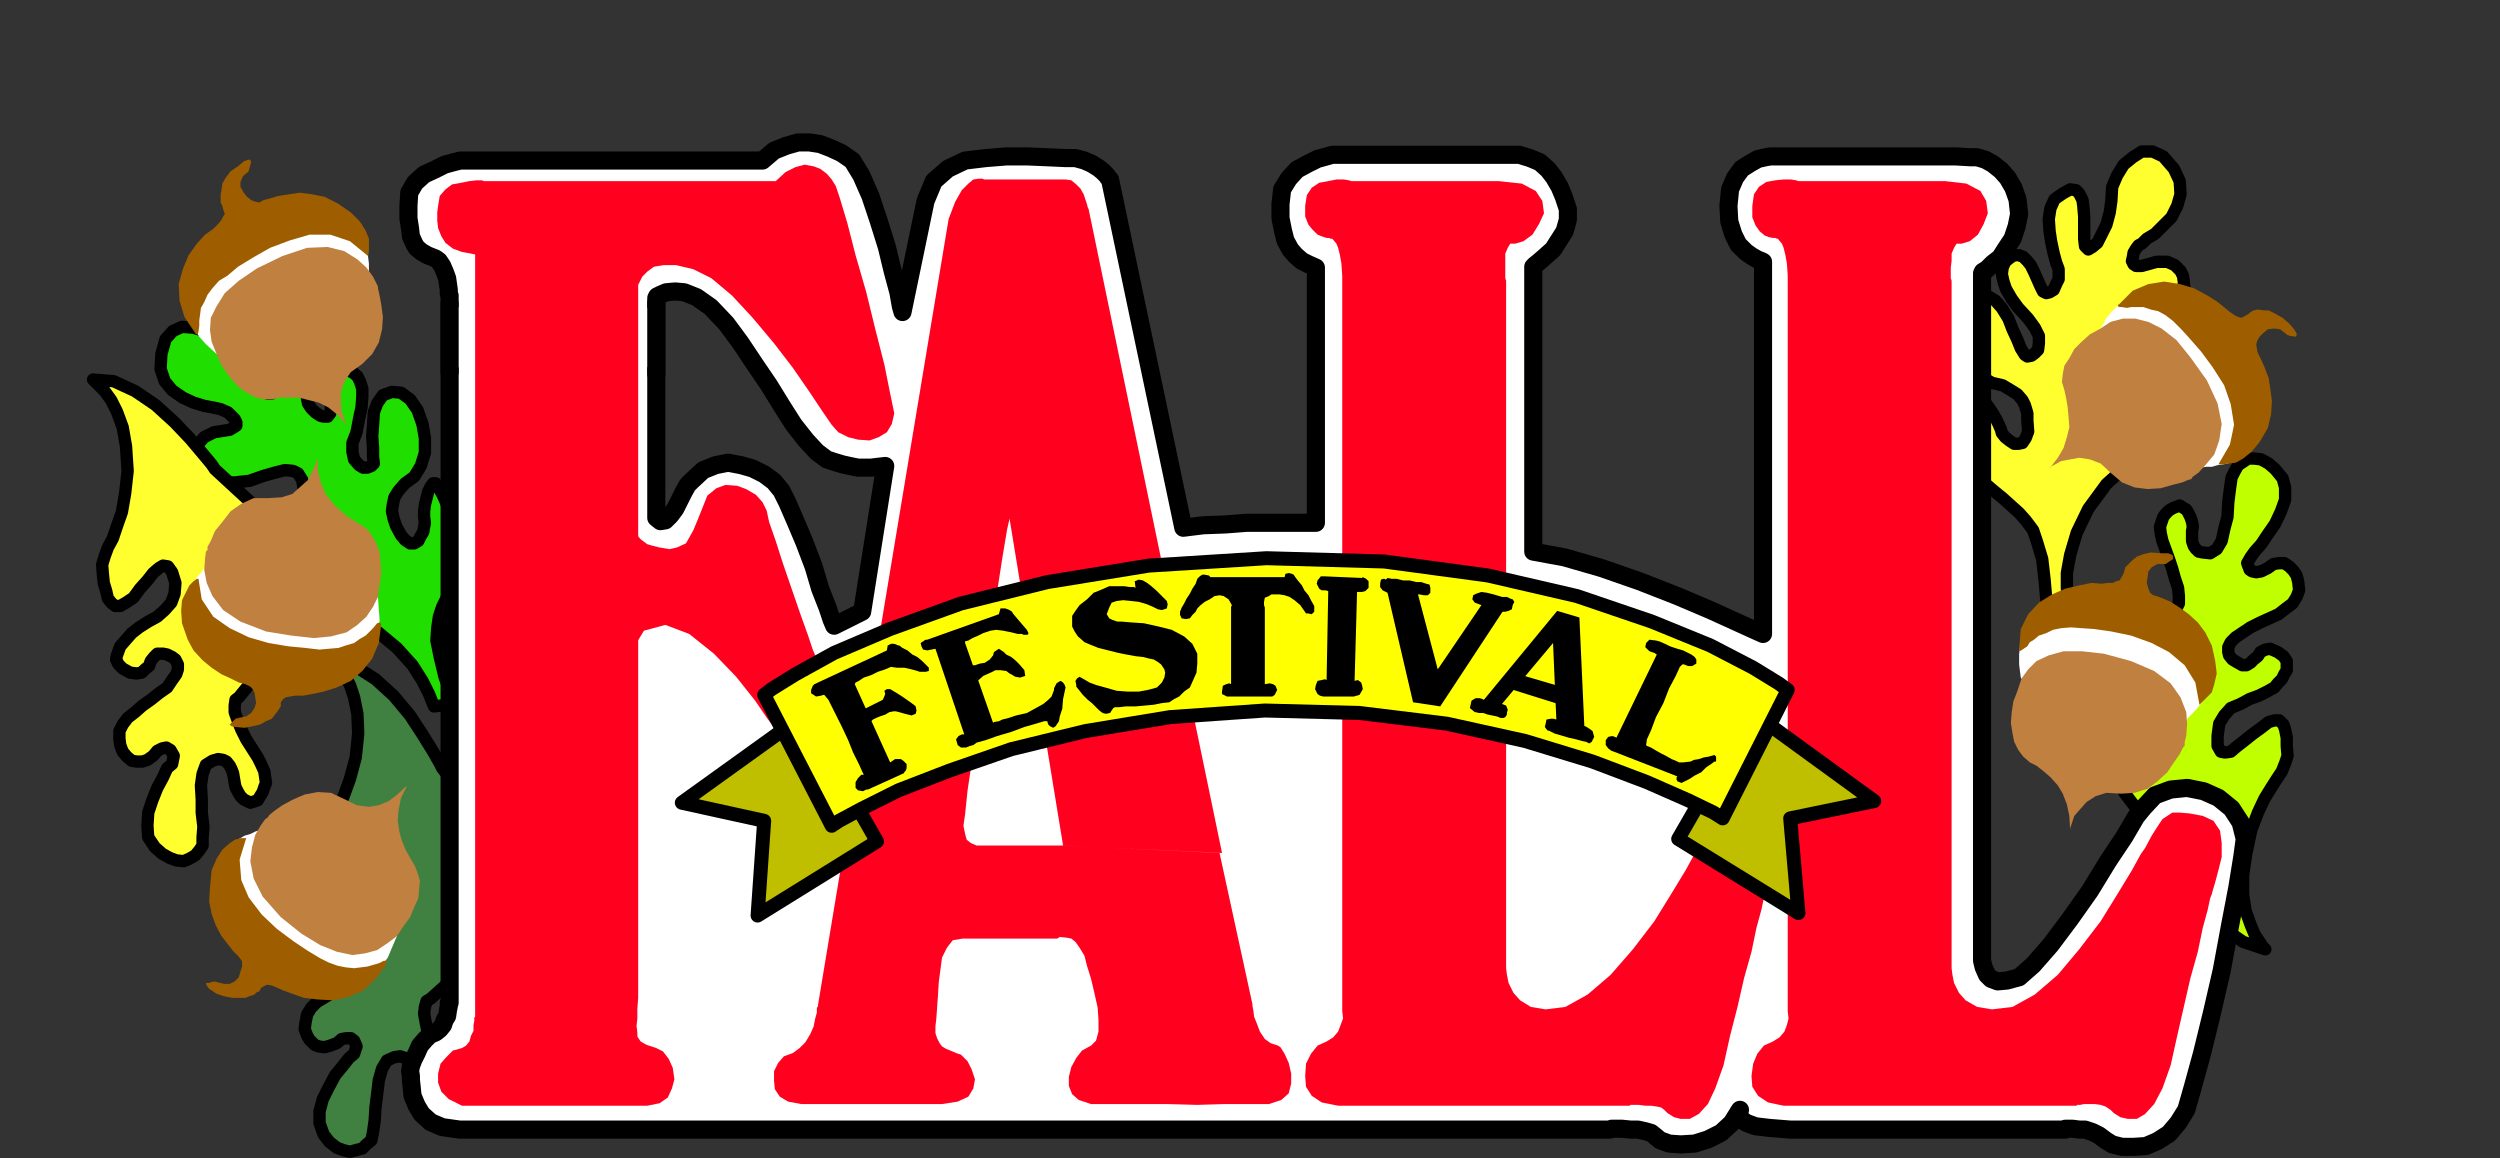 <?xml version="1.0" encoding="UTF-8" standalone="no"?>
<svg
   xmlns:dc="http://purl.org/dc/elements/1.1/"
   xmlns:cc="http://creativecommons.org/ns#"
   xmlns:rdf="http://www.w3.org/1999/02/22-rdf-syntax-ns#"
   xmlns:svg="http://www.w3.org/2000/svg"
   xmlns="http://www.w3.org/2000/svg"
   xmlns:sodipodi="http://sodipodi.sourceforge.net/DTD/sodipodi-0.dtd"
   xmlns:inkscape="http://www.inkscape.org/namespaces/inkscape"
   version="1.0"
   width="129.808mm"
   height="60.147mm"
   id="svg91"
   sodipodi:docname="PA000333.WMF">
  <rect width="100%" height="100%" fill="#333333" stroke="none"/>
  <sodipodi:namedview
     pagecolor="#ffffff"
     bordercolor="#666666"
     borderopacity="1"
     objecttolerance="10"
     gridtolerance="10"
     guidetolerance="10"
     inkscape:pageopacity="0"
     inkscape:pageshadow="2"
     inkscape:window-width="640"
     inkscape:window-height="480"
     id="namedview93" />
  <defs
     id="defs3">
    <pattern
       id="WMFhbasepattern"
       patternUnits="userSpaceOnUse"
       width="6"
       height="6"
       x="0"
       y="0" />
  </defs>
  <path
     style="fill:#ffff30;fill-rule:evenodd;fill-opacity:1;stroke:#000000;stroke-width:2.424px;stroke-linecap:round;stroke-linejoin:round;stroke-miterlimit:4;stroke-dasharray:none;stroke-opacity:1;"
     d="  M 405.939,118.108   L 405.777,117.3   L 405.616,115.361   L 405.616,112.453   L 406.262,108.899   L 407.555,104.536   L 409.817,99.851   L 413.372,95.004   L 418.544,90.318   L 428.724,56.55   L 428.563,56.065   L 428.563,55.257   L 428.401,54.126   L 427.916,53.157   L 426.785,52.026   L 425.331,51.379   L 423.23,51.379   L 420.321,52.187   L 419.19,52.187   L 418.705,51.864   L 418.382,51.218   L 418.544,50.572   L 418.705,49.602   L 419.19,48.794   L 419.675,48.148   L 420.321,47.825   L 421.291,46.855   L 422.907,45.886   L 424.523,44.27   L 426.139,42.655   L 427.27,40.393   L 427.916,38.131   L 427.755,35.546   L 426.624,33.122   L 424.523,30.698   L 422.422,29.729   L 420.321,29.729   L 418.544,30.86   L 416.766,32.314   L 415.473,34.415   L 414.504,36.677   L 414.342,39.423   L 414.019,41.685   L 413.372,44.109   L 412.403,46.048   L 411.595,47.663   L 410.625,48.471   L 409.817,48.956   L 409.171,48.31   L 409.009,46.855   L 409.009,44.593   L 409.009,42.493   L 408.848,40.554   L 408.686,39.262   L 408.04,37.969   L 407.393,37.323   L 406.262,37.161   L 404.808,37.969   L 403.192,39.1   L 402.384,40.877   L 402.06,42.978   L 402.222,45.401   L 402.545,47.502   L 403.03,49.764   L 403.515,51.541   L 404,52.834   L 404,53.641   L 404,54.772   L 403.515,55.742   L 403.03,56.873   L 402.222,57.358   L 401.576,57.519   L 400.929,57.196   L 400.444,56.227   L 399.798,54.772   L 399.152,53.318   L 398.505,52.026   L 397.859,51.218   L 397.051,50.41   L 396.243,50.087   L 395.273,50.087   L 394.465,50.572   L 393.496,51.379   L 393.011,52.51   L 392.849,53.803   L 393.172,55.257   L 393.657,56.711   L 394.788,58.65   L 396.081,60.427   L 398.02,62.528   L 399.313,64.305   L 400.121,65.921   L 400.121,67.375   L 399.96,68.668   L 399.313,69.314   L 398.667,69.799   L 397.859,69.96   L 397.374,69.637   L 396.566,68.344   L 395.92,66.729   L 394.95,64.628   L 394.142,62.528   L 392.849,60.427   L 391.556,58.973   L 389.94,58.004   L 388.324,58.004   L 386.385,58.973   L 385.416,60.912   L 384.931,63.336   L 385.254,66.244   L 385.739,68.991   L 387.032,71.737   L 388.648,73.838   L 390.91,75.13   L 393.011,75.615   L 394.627,76.584   L 395.92,77.392   L 396.889,78.523   L 397.374,79.493   L 397.859,81.108   L 397.859,82.563   L 398.02,84.663   L 397.536,85.956   L 396.889,86.925   L 396.081,87.087   L 395.273,87.087   L 394.304,86.44   L 393.496,85.794   L 392.849,84.986   L 392.688,84.34   L 392.203,83.209   L 391.718,82.239   L 391.072,81.108   L 390.425,80.139   L 389.617,79.008   L 388.809,78.2   L 388.163,77.715   L 387.84,77.877   L 387.355,78.685   L 387.193,80.785   L 387.193,83.532   L 387.355,86.763   L 387.355,89.833   L 387.516,92.418   L 387.678,94.357   L 387.84,95.165   L 387.84,94.842   L 388.648,94.68   L 389.132,94.68   L 390.102,95.327   L 391.233,96.296   L 393.011,97.75   L 394.627,99.204   L 396.243,100.659   L 397.536,102.113   L 398.99,104.051   L 399.798,106.475   L 400.768,109.706   L 401.252,113.907   L 401.737,119.562   L 405.939,118.108  z "
     id="path5" />
  <path
     style="fill:#1fde00;fill-rule:evenodd;fill-opacity:1;stroke:#000000;stroke-width:2.424px;stroke-linecap:round;stroke-linejoin:round;stroke-miterlimit:4;stroke-dasharray:none;stroke-opacity:1;"
     d="  M 62.378,118.754   L 68.842,120.855   L 74.013,123.925   L 77.891,127.156   L 80.962,130.549   L 82.901,133.619   L 84.194,136.204   L 84.84,137.82   L 85.163,138.628   L 89.365,138.143   L 87.264,132.973   L 86.294,128.933   L 85.648,125.702   L 85.81,123.278   L 86.133,121.016   L 86.779,119.078   L 87.749,117.139   L 88.718,115.2   L 89.526,113.099   L 90.334,111.807   L 90.819,110.837   L 91.465,110.514   L 92.112,110.191   L 92.435,110.514   L 92.112,109.706   L 91.465,108.091   L 90.334,105.506   L 89.365,102.759   L 88.072,99.851   L 86.941,97.266   L 85.971,95.488   L 85.486,94.842   L 85.002,94.842   L 84.517,95.488   L 84.032,96.458   L 83.709,97.75   L 83.386,99.043   L 83.224,100.335   L 83.224,101.466   L 83.386,102.597   L 83.224,103.405   L 83.062,104.375   L 82.578,105.182   L 82.093,106.152   L 81.285,106.637   L 80.477,106.637   L 79.507,105.99   L 78.699,105.021   L 77.73,103.244   L 77.245,101.79   L 76.922,100.335   L 77.083,99.043   L 77.406,97.589   L 78.214,96.296   L 79.507,94.842   L 81.285,93.549   L 82.578,91.449   L 83.386,88.864   L 83.386,85.956   L 82.901,83.209   L 81.931,80.462   L 80.477,78.362   L 78.699,77.069   L 76.922,76.908   L 75.144,77.554   L 74.013,79.17   L 73.366,80.947   L 73.205,83.37   L 73.043,85.632   L 73.205,87.894   L 73.205,89.672   L 73.366,90.964   L 72.882,91.449   L 72.074,91.772   L 71.266,91.772   L 70.458,91.287   L 69.488,90.156   L 69.165,88.702   L 69.165,86.925   L 69.973,84.825   L 70.458,82.239   L 70.942,79.977   L 71.104,77.877   L 71.104,76.261   L 70.619,74.807   L 70.134,73.838   L 69.165,73.03   L 68.195,72.707   L 67.064,72.545   L 66.256,72.868   L 65.61,73.353   L 65.286,74.484   L 64.802,75.615   L 64.802,77.069   L 64.802,78.523   L 64.963,80.139   L 64.802,81.108   L 64.317,81.755   L 63.509,81.755   L 62.862,81.593   L 61.893,80.947   L 61.085,80.139   L 60.438,79.17   L 60.277,78.362   L 60.115,76.908   L 59.954,75.13   L 59.469,73.03   L 59.146,70.93   L 58.176,68.668   L 57.045,66.89   L 55.59,65.598   L 53.651,65.113   L 51.874,65.113   L 50.904,65.759   L 50.419,66.567   L 50.581,67.86   L 50.904,69.314   L 51.55,71.091   L 52.52,73.03   L 53.49,74.969   L 53.651,76.423   L 53.328,77.231   L 52.52,77.231   L 51.227,76.908   L 49.611,75.777   L 47.995,74.322   L 46.541,72.384   L 45.41,70.283   L 43.955,68.021   L 42.178,66.244   L 40.077,64.951   L 37.976,64.305   L 35.714,64.144   L 33.936,64.951   L 32.482,66.567   L 31.674,69.475   L 31.512,72.384   L 32.32,74.807   L 33.774,76.584   L 35.875,78.039   L 37.976,79.008   L 40.077,79.654   L 41.854,79.977   L 43.309,80.301   L 44.763,80.947   L 46.056,82.239   L 46.379,82.886   L 46.379,83.532   L 45.894,83.855   L 45.086,84.34   L 42.016,84.825   L 40.077,85.794   L 38.946,87.087   L 38.622,88.379   L 38.461,89.51   L 38.784,90.641   L 39.107,91.449   L 39.43,91.772   L 39.754,92.418   L 40.077,92.903   L 41.046,93.711   L 42.178,94.196   L 43.955,94.68   L 46.056,94.68   L 48.965,94.357   L 51.712,93.388   L 53.974,92.742   L 55.914,92.257   L 57.53,92.418   L 58.499,92.903   L 59.307,94.196   L 59.63,96.135   L 59.792,99.204   L 59.63,102.597   L 59.954,105.99   L 60.438,109.222   L 60.923,112.292   L 61.408,114.715   L 61.893,116.816   L 62.054,118.108   L 62.378,118.754  z "
     id="path7" />
  <path
     style="fill:#ffff30;fill-rule:evenodd;fill-opacity:1;stroke:#000000;stroke-width:2.424px;stroke-linecap:round;stroke-linejoin:round;stroke-miterlimit:4;stroke-dasharray:none;stroke-opacity:1;"
     d="  M 18.261,74.484   L 18.584,74.807   L 19.392,75.615   L 20.523,76.746   L 21.816,78.523   L 22.947,80.785   L 24.078,83.855   L 24.725,87.571   L 25.048,92.418   L 24.563,96.781   L 23.917,100.497   L 22.947,103.244   L 22.139,105.667   L 21.17,107.444   L 20.523,109.222   L 20.038,110.837   L 20.2,112.776   L 20.362,114.392   L 20.846,116.008   L 21.17,117.462   L 21.978,118.431   L 22.624,118.916   L 23.594,118.916   L 24.725,118.27   L 26.179,117.3   L 27.472,115.523   L 28.926,113.907   L 30.058,112.453   L 31.189,111.484   L 31.997,110.999   L 32.966,111.161   L 33.774,112.292   L 34.421,114.392   L 34.259,116.492   L 33.613,118.27   L 32.32,119.724   L 30.866,121.016   L 29.088,121.986   L 27.31,123.117   L 25.856,124.248   L 24.725,125.54   L 23.594,126.833   L 22.947,128.61   L 22.786,129.418   L 23.27,130.387   L 24.078,131.195   L 25.533,132.003   L 26.826,132.165   L 27.795,132.003   L 28.442,131.357   L 29.25,130.711   L 29.573,129.741   L 30.219,128.933   L 30.866,128.287   L 31.997,128.287   L 32.805,128.449   L 33.774,128.933   L 34.421,129.418   L 34.906,130.387   L 34.906,131.357   L 34.582,132.326   L 33.774,133.457   L 32.805,134.911   L 31.189,136.042   L 29.573,137.335   L 27.957,138.466   L 26.502,139.759   L 25.048,140.89   L 24.078,142.182   L 23.432,143.475   L 23.432,144.929   L 23.594,146.221   L 24.078,147.514   L 24.886,148.483   L 25.856,149.291   L 26.826,149.453   L 27.957,149.453   L 28.926,149.13   L 30.058,148.322   L 30.866,147.352   L 31.835,146.868   L 32.643,146.706   L 33.451,147.191   L 34.098,148.322   L 33.774,149.938   L 32.805,150.745   L 31.997,152.523   L 30.866,154.623   L 29.896,157.047   L 29.088,159.47   L 28.926,162.055   L 29.088,164.317   L 30.381,166.256   L 31.835,167.549   L 33.29,168.357   L 34.582,168.841   L 36.037,169.003   L 37.168,168.518   L 38.299,167.872   L 39.107,166.902   L 39.754,165.933   L 39.754,164.317   L 39.915,162.217   L 39.592,159.47   L 39.592,156.885   L 39.43,154.138   L 39.754,151.876   L 40.4,150.099   L 41.693,149.291   L 42.824,148.968   L 43.794,149.13   L 44.44,149.453   L 45.086,150.261   L 45.41,150.907   L 45.733,151.715   L 45.894,152.684   L 46.056,153.654   L 46.218,154.462   L 46.702,155.431   L 47.187,156.239   L 47.834,156.885   L 49.126,157.531   L 50.581,157.047   L 51.066,156.239   L 51.55,155.431   L 51.874,154.462   L 52.197,153.654   L 52.035,152.523   L 51.874,151.392   L 51.227,149.938   L 50.581,148.645   L 49.45,146.868   L 48.318,145.09   L 47.349,143.152   L 46.702,141.536   L 46.056,139.759   L 46.056,138.466   L 46.218,137.335   L 46.864,136.85   L 48.318,135.073   L 50.904,131.842   L 53.651,127.156   L 55.752,121.501   L 56.398,114.715   L 54.944,107.444   L 50.419,99.689   L 42.178,92.095   L 41.531,91.126   L 39.915,89.187   L 37.33,86.117   L 34.259,82.886   L 30.542,79.493   L 26.502,76.746   L 22.301,74.807   L 18.261,74.484  z "
     id="path9" />
  <path
     style="fill:#408040;fill-rule:evenodd;fill-opacity:1;stroke:#000000;stroke-width:2.424px;stroke-linecap:round;stroke-linejoin:round;stroke-miterlimit:4;stroke-dasharray:none;stroke-opacity:1;"
     d="  M 65.61,129.741   L 65.771,130.064   L 66.579,130.872   L 67.549,132.326   L 68.68,134.427   L 69.488,136.85   L 70.134,140.082   L 70.296,143.959   L 69.811,148.645   L 68.68,152.846   L 67.387,156.4   L 66.094,158.986   L 64.802,161.248   L 63.509,162.863   L 62.701,164.479   L 62.054,165.933   L 61.893,167.872   L 61.731,169.488   L 61.893,171.103   L 62.054,172.396   L 62.701,173.688   L 63.186,174.173   L 64.317,174.496   L 65.448,174.012   L 67.064,173.204   L 68.68,171.588   L 70.296,170.295   L 71.589,169.003   L 73.043,168.357   L 73.851,167.872   L 74.821,168.195   L 75.306,169.326   L 75.629,171.426   L 75.144,173.527   L 74.174,175.304   L 72.72,176.597   L 71.104,177.728   L 69.003,178.536   L 67.226,179.343   L 65.448,179.99   L 64.317,181.121   L 63.509,181.605   L 62.862,182.413   L 62.378,183.383   L 62.054,184.352   L 61.893,185.16   L 62.054,186.129   L 62.701,187.099   L 63.994,188.068   L 65.125,188.391   L 66.256,188.391   L 66.902,187.907   L 67.71,187.26   L 68.357,186.291   L 69.165,185.645   L 69.973,185.16   L 71.104,185.322   L 71.912,185.645   L 72.882,186.129   L 73.205,186.937   L 73.69,187.907   L 73.528,188.876   L 73.043,189.845   L 72.074,190.976   L 70.942,192.107   L 69.165,192.915   L 67.387,193.885   L 65.448,194.693   L 63.832,195.662   L 62.216,196.631   L 61.085,197.762   L 60.277,199.055   L 59.954,200.671   L 59.792,201.963   L 60.277,203.256   L 60.762,204.064   L 61.731,205.033   L 62.539,205.356   L 63.67,205.518   L 64.802,205.195   L 66.094,204.71   L 67.064,203.902   L 68.034,203.741   L 68.842,203.741   L 69.488,204.225   L 69.973,205.356   L 69.488,206.81   L 68.518,207.618   L 67.226,209.234   L 65.771,211.011   L 64.478,213.435   L 63.347,215.697   L 62.701,218.12   L 62.701,220.382   L 63.509,222.644   L 64.64,224.098   L 66.094,225.229   L 67.387,225.714   L 68.68,226.037   L 69.811,225.714   L 71.104,225.391   L 71.912,224.583   L 72.882,223.775   L 73.205,222.16   L 73.528,219.898   L 73.69,217.313   L 74.013,214.727   L 74.336,211.981   L 74.982,209.719   L 75.952,208.103   L 77.406,207.457   L 78.538,207.295   L 79.507,207.618   L 80.154,208.103   L 80.638,208.911   L 80.8,209.719   L 80.962,210.688   L 80.962,211.658   L 81.123,212.789   L 81.123,213.596   L 81.446,214.404   L 81.77,215.212   L 82.254,216.02   L 83.386,216.666   L 84.84,216.505   L 85.486,215.858   L 86.133,215.212   L 86.456,214.243   L 86.941,213.435   L 86.941,212.304   L 86.941,211.011   L 86.618,209.557   L 86.133,208.103   L 85.325,206.164   L 84.517,204.225   L 83.87,202.286   L 83.547,200.671   L 83.224,198.893   L 83.386,197.601   L 83.709,196.47   L 84.517,195.985   L 86.133,194.531   L 89.203,191.784   L 92.435,187.584   L 95.505,182.252   L 97.121,175.627   L 96.798,168.033   L 93.566,159.632   L 86.779,150.745   L 86.294,149.776   L 85.002,147.514   L 82.901,144.121   L 80.477,140.405   L 77.245,136.527   L 73.69,133.296   L 69.65,130.711   L 65.61,129.741  z "
     id="path11" />
  <path
     style="fill:#bfff00;fill-rule:evenodd;fill-opacity:1;stroke:#000000;stroke-width:2.424px;stroke-linecap:round;stroke-linejoin:round;stroke-miterlimit:4;stroke-dasharray:none;stroke-opacity:1;"
     d="  M 444.561,186.291   L 444.076,185.806   L 443.43,184.837   L 442.46,183.383   L 441.652,181.444   L 440.683,178.697   L 440.198,175.627   L 440.198,171.75   L 440.844,167.387   L 441.814,162.863   L 443.107,159.47   L 444.399,156.724   L 445.692,154.623   L 446.823,152.846   L 447.793,151.392   L 448.439,149.776   L 448.924,148.322   L 448.763,146.383   L 448.763,144.767   L 448.439,143.152   L 448.116,142.182   L 447.308,141.374   L 446.339,141.374   L 445.207,141.697   L 443.753,142.828   L 441.976,144.121   L 440.36,145.414   L 438.905,146.545   L 437.774,147.514   L 436.643,147.676   L 435.835,147.514   L 435.188,146.383   L 435.188,144.444   L 435.512,142.021   L 436.481,140.405   L 437.774,138.951   L 439.713,138.143   L 441.491,137.173   L 443.268,136.527   L 444.884,135.719   L 446.339,134.911   L 446.985,134.104   L 447.793,133.296   L 448.278,132.326   L 448.763,131.518   L 448.763,130.549   L 448.763,129.741   L 448.116,128.772   L 446.985,127.964   L 445.531,127.318   L 444.561,127.479   L 443.591,127.964   L 443.107,128.772   L 442.299,129.418   L 441.652,130.064   L 440.844,130.549   L 440.036,130.549   L 438.905,129.903   L 438.097,129.418   L 437.451,128.61   L 437.289,127.964   L 437.289,126.995   L 437.774,126.025   L 438.743,125.056   L 440.198,124.086   L 441.652,123.117   L 443.591,122.147   L 445.369,121.34   L 447.147,120.532   L 448.601,119.401   L 449.894,118.431   L 450.702,117.139   L 451.187,115.846   L 451.025,114.23   L 450.702,112.938   L 450.055,111.968   L 449.247,111.161   L 448.278,110.514   L 447.308,110.514   L 446.177,110.676   L 445.046,111.484   L 443.753,112.13   L 442.784,112.292   L 441.976,112.13   L 441.491,111.807   L 441.006,110.514   L 441.652,109.383   L 442.46,108.252   L 443.753,106.798   L 445.046,104.859   L 446.5,102.759   L 447.631,100.335   L 448.439,98.073   L 448.439,95.65   L 447.955,93.873   L 446.5,92.095   L 445.207,90.964   L 443.753,90.156   L 442.46,89.995   L 441.168,89.995   L 440.198,90.641   L 439.228,91.287   L 438.582,92.418   L 437.935,93.711   L 437.612,95.973   L 437.289,98.558   L 437.128,101.466   L 436.481,103.89   L 435.996,106.152   L 435.027,107.768   L 433.734,108.575   L 432.28,108.414   L 431.472,108.252   L 430.825,107.606   L 430.502,107.121   L 430.179,106.152   L 430.179,105.182   L 430.179,104.213   L 430.34,103.405   L 430.179,102.436   L 429.856,101.466   L 429.371,100.497   L 429.048,100.012   L 427.755,99.204   L 426.462,99.689   L 425.654,100.174   L 425.008,100.82   L 424.523,101.466   L 424.2,102.436   L 423.876,103.405   L 424.038,104.698   L 424.361,106.152   L 425.008,107.929   L 425.654,109.706   L 426.3,111.645   L 426.785,113.423   L 427.432,115.361   L 427.593,116.977   L 427.593,118.431   L 427.108,119.401   L 426.624,120.209   L 424.684,121.178   L 421.614,123.925   L 418.22,127.964   L 415.312,133.457   L 413.372,139.759   L 413.696,147.352   L 416.928,155.593   L 423.876,164.802   L 424.2,165.61   L 425.331,167.872   L 427.27,171.103   L 429.856,174.981   L 432.926,178.859   L 436.481,182.252   L 440.198,184.837   L 444.561,186.291  z "
     id="path13" />
  <path
     style="fill:#ffffff;fill-rule:evenodd;fill-opacity:1;stroke:#000000;stroke-width:3.555px;stroke-linecap:round;stroke-linejoin:round;stroke-miterlimit:4;stroke-dasharray:none;stroke-opacity:1;"
     d="  M 88.234,196.793   L 88.072,196.793   L 88.072,197.439   L 87.91,198.247   L 87.749,199.378   L 87.264,200.186   L 86.941,201.155   L 86.294,201.963   L 85.486,202.61   L 84.355,203.094   L 83.386,204.064   L 82.416,205.195   L 81.77,206.649   L 81.123,207.941   L 80.638,209.234   L 80.477,210.203   L 80.638,211.173   L 80.638,211.981   L 80.8,213.435   L 80.962,215.051   L 81.77,216.989   L 82.739,218.605   L 84.517,220.221   L 86.779,221.19   L 90.173,221.675   L 102.454,221.675   L 129.441,221.675   L 165.801,221.675   L 206.686,221.675   L 246.925,221.675   L 281.83,221.675   L 306.555,221.675   L 315.928,221.675   L 316.251,221.513   L 317.059,221.513   L 318.352,221.513   L 319.968,221.675   L 321.422,221.675   L 322.876,221.998   L 324.008,222.321   L 324.816,222.967   L 325.785,223.775   L 327.563,224.422   L 329.825,224.583   L 332.572,224.422   L 335.158,223.614   L 337.744,222.321   L 339.844,220.382   L 341.46,217.797   L 341.137,218.282   L 341.784,219.736   L 342.753,220.382   L 344.531,221.029   L 347.278,221.352   L 351.318,221.675   L 357.136,221.675   L 364.892,221.675   L 373.619,221.675   L 382.83,221.675   L 391.233,221.675   L 398.505,221.675   L 403.353,221.675   L 405.292,221.675   L 405.292,221.513   L 405.939,221.513   L 406.747,221.513   L 408.04,221.675   L 409.171,221.675   L 410.625,222.16   L 411.918,222.806   L 413.211,223.775   L 414.504,224.583   L 416.443,225.068   L 418.705,225.068   L 421.129,224.906   L 423.392,223.937   L 425.654,222.483   L 427.432,220.382   L 429.048,217.797   L 430.34,213.273   L 432.118,206.81   L 434.057,198.893   L 435.996,190.492   L 437.612,181.767   L 439.067,174.173   L 440.036,168.195   L 440.521,164.64   L 439.713,161.409   L 437.935,158.662   L 435.35,156.562   L 432.441,155.269   L 429.209,154.623   L 425.977,154.946   L 422.907,156.077   L 420.644,158.501   L 419.19,160.278   L 416.928,164.156   L 413.696,169.003   L 410.14,174.819   L 406.262,180.313   L 402.384,185.483   L 398.99,189.361   L 396.243,191.784   L 393.819,192.431   L 392.041,192.592   L 390.748,192.107   L 389.94,191.3   L 389.294,189.845   L 388.971,188.553   L 388.971,186.776   L 388.971,185.322   L 388.971,178.536   L 388.971,163.025   L 388.971,141.697   L 388.971,117.947   L 388.971,94.034   L 388.971,73.515   L 388.971,58.973   L 388.971,53.641   L 389.132,53.318   L 389.94,52.834   L 391.072,51.703   L 392.526,50.572   L 393.657,48.794   L 394.95,46.855   L 395.758,44.432   L 396.243,42.008   L 395.92,39.1   L 395.112,36.838   L 393.98,34.899   L 392.688,33.445   L 391.072,32.153   L 389.617,31.345   L 388.001,30.86   L 386.708,30.86   L 383.8,30.698   L 378.952,30.698   L 372.649,30.698   L 365.862,30.698   L 359.075,30.698   L 353.419,30.698   L 349.379,30.698   L 347.924,30.698   L 347.44,30.698   L 346.47,30.86   L 345.016,31.183   L 343.561,31.991   L 341.784,33.122   L 340.491,34.899   L 339.521,37.161   L 339.198,40.393   L 339.36,43.463   L 340.168,46.048   L 341.137,47.986   L 342.592,49.441   L 343.723,50.248   L 344.854,50.895   L 345.662,51.218   L 345.985,51.379   L 345.985,124.409   L 344.531,123.763   L 340.976,122.147   L 335.643,119.724   L 329.179,116.977   L 321.745,114.069   L 314.312,111.484   L 307.04,109.383   L 300.899,108.252   L 300.899,52.349   L 301.222,52.026   L 302.03,51.379   L 303.323,50.248   L 304.777,48.956   L 305.908,47.179   L 307.04,45.401   L 307.686,43.139   L 307.686,41.039   L 306.878,38.615   L 306.07,36.677   L 304.939,34.738   L 303.808,33.284   L 302.192,31.829   L 300.252,31.022   L 298.152,30.375   L 295.889,30.375   L 292.334,30.375   L 287.648,30.375   L 282.153,30.375   L 276.497,30.375   L 270.841,30.375   L 266.317,30.375   L 263.246,30.375   L 262.115,30.375   L 261.469,30.375   L 260.337,30.698   L 258.56,31.183   L 256.621,32.153   L 254.52,33.284   L 252.904,35.061   L 251.611,37.161   L 251.288,40.07   L 251.288,42.816   L 251.773,45.24   L 252.257,47.179   L 253.227,48.956   L 254.197,50.087   L 255.489,51.218   L 256.782,51.864   L 258.237,52.51   L 258.237,102.597   L 257.429,102.597   L 255.489,102.597   L 252.419,102.597   L 248.864,102.597   L 244.662,102.597   L 240.461,102.921   L 236.097,103.082   L 232.219,103.567   L 217.837,35.222   L 217.513,34.899   L 217.19,34.415   L 216.382,33.607   L 215.574,32.96   L 214.281,32.153   L 212.827,31.506   L 211.049,31.022   L 209.11,31.022   L 205.555,30.86   L 201.677,30.698   L 197.475,30.698   L 193.435,31.022   L 189.395,31.506   L 186.001,33.122   L 183.254,35.546   L 181.638,39.423   L 177.113,61.235   L 176.79,60.104   L 176.305,57.358   L 175.174,53.157   L 174.043,48.471   L 172.427,43.301   L 170.811,38.454   L 169.033,34.415   L 167.256,31.506   L 165.155,30.052   L 163.054,29.083   L 160.953,28.275   L 158.853,27.952   L 156.59,27.952   L 154.328,28.598   L 151.904,29.567   L 149.641,31.506   L 90.981,31.506   L 90.334,31.506   L 89.041,31.829   L 87.264,32.314   L 85.325,33.284   L 83.224,34.253   L 81.446,35.869   L 80.315,37.808   L 80.154,40.393   L 80.154,42.816   L 80.477,44.917   L 80.638,46.371   L 81.285,47.825   L 81.77,48.633   L 82.739,49.441   L 83.87,50.087   L 85.486,50.733   L 86.133,51.218   L 86.779,52.187   L 87.264,53.318   L 87.749,54.611   L 87.91,55.742   L 88.072,56.873   L 88.072,57.681   L 88.234,58.004   L 88.234,66.729   L 128.795,66.729   L 128.795,58.489   L 128.957,58.165   L 129.603,57.842   L 130.734,57.358   L 132.512,57.196   L 134.289,57.358   L 136.713,58.327   L 139.461,60.266   L 142.531,63.497   L 145.278,67.213   L 148.187,71.576   L 150.934,75.615   L 153.52,79.816   L 155.782,83.37   L 158.206,86.44   L 160.307,88.702   L 162.246,90.156   L 163.701,90.641   L 165.317,91.126   L 166.771,91.449   L 168.387,91.772   L 169.68,91.772   L 170.973,91.772   L 172.265,91.611   L 173.72,91.449   L 169.195,120.047   L 163.701,122.794   L 163.216,121.663   L 162.408,119.239   L 160.953,115.523   L 159.661,111.161   L 157.883,106.475   L 156.105,102.274   L 154.489,98.558   L 153.358,96.296   L 151.904,94.519   L 149.965,93.065   L 147.702,91.934   L 145.44,91.287   L 142.854,90.803   L 140.43,91.287   L 138.006,92.257   L 135.744,94.357   L 134.936,95.165   L 134.128,96.619   L 133.32,98.235   L 132.512,99.851   L 131.542,101.143   L 130.573,102.113   L 129.603,102.274   L 128.795,101.628   L 128.795,63.982   L 88.234,63.982   L 88.234,196.793  z "
     id="path15" />
  <path
     style="fill:#ff001f;fill-rule:evenodd;fill-opacity:1;stroke:none;"
     d="  M 294.112,35.546   L 265.185,35.546   L 264.7,35.384   L 263.731,35.222   L 262.276,35.222   L 260.661,35.546   L 258.883,35.869   L 257.429,36.838   L 256.459,38.292   L 256.136,40.393   L 256.136,42.493   L 256.782,44.109   L 257.59,45.078   L 258.56,46.048   L 259.368,46.371   L 260.337,46.694   L 260.822,46.694   L 261.145,46.855   L 261.469,46.855   L 262.276,47.825   L 262.6,48.633   L 262.923,49.925   L 263.246,51.703   L 263.408,54.126   L 263.408,196.308   L 263.408,196.47   L 263.408,197.278   L 263.408,198.409   L 263.569,199.863   L 263.084,201.155   L 262.6,202.448   L 261.63,203.579   L 260.337,204.387   L 258.56,205.195   L 257.267,206.81   L 256.297,208.749   L 256.136,211.173   L 256.297,213.273   L 257.429,215.051   L 259.368,216.343   L 262.6,216.989   L 267.609,216.989   L 275.528,216.989   L 284.739,216.989   L 294.758,216.989   L 304.131,216.989   L 312.049,216.989   L 317.544,216.989   L 319.806,216.989   L 319.968,216.828   L 320.614,216.828   L 321.584,216.828   L 322.876,216.989   L 324.008,216.989   L 325.139,217.151   L 325.947,217.313   L 326.593,217.797   L 327.24,218.444   L 328.532,219.251   L 329.825,219.575   L 331.603,219.575   L 333.38,218.605   L 335.158,216.666   L 336.612,213.596   L 338.228,209.072   L 339.521,203.256   L 340.976,197.601   L 342.268,191.946   L 343.723,186.776   L 344.692,182.09   L 345.662,178.536   L 346.147,176.274   L 346.47,175.466   L 333.38,166.418   L 332.572,167.549   L 330.795,170.78   L 328.048,175.304   L 324.654,180.798   L 320.452,186.291   L 316.089,191.3   L 311.564,195.177   L 307.201,197.601   L 303.323,198.086   L 300.414,197.601   L 298.313,196.308   L 297.02,194.854   L 296.051,192.915   L 295.728,191.3   L 295.566,190.007   L 295.566,189.684   L 295.566,55.096   L 295.404,54.611   L 295.404,53.803   L 295.404,52.51   L 295.404,51.218   L 295.404,49.764   L 295.889,48.633   L 296.374,47.825   L 297.344,47.825   L 298.96,47.34   L 300.737,46.048   L 302.03,43.947   L 303,41.847   L 302.676,39.423   L 301.384,37.484   L 298.636,36.03   L 294.112,35.546  z "
     id="path17" />
  <path
     style="fill:#ff001f;fill-rule:evenodd;fill-opacity:1;stroke:none;"
     d="  M 420.968,166.418   L 420.16,167.549   L 418.382,170.78   L 415.635,175.304   L 412.241,180.798   L 408.04,186.291   L 403.838,191.3   L 399.313,195.177   L 394.95,197.601   L 390.91,198.086   L 388.001,197.601   L 385.739,196.308   L 384.446,194.854   L 383.476,192.915   L 383.153,191.3   L 382.992,190.007   L 382.992,189.684   L 382.992,55.096   L 382.83,54.611   L 382.83,53.803   L 382.83,52.51   L 382.992,51.218   L 382.992,49.764   L 383.476,48.633   L 383.961,47.825   L 384.931,47.825   L 386.547,47.34   L 388.163,46.048   L 389.294,43.947   L 390.102,41.847   L 389.779,39.423   L 388.648,37.484   L 385.9,36.03   L 381.699,35.546   L 352.934,35.546   L 352.449,35.384   L 351.48,35.222   L 350.025,35.222   L 348.409,35.384   L 346.632,35.707   L 345.177,36.677   L 344.208,38.131   L 343.884,40.393   L 343.884,42.655   L 344.531,44.27   L 345.339,45.401   L 346.308,46.209   L 347.116,46.532   L 347.924,46.694   L 348.409,46.694   L 348.732,46.855   L 348.894,46.855   L 349.702,47.825   L 350.025,48.633   L 350.348,49.925   L 350.672,51.703   L 350.833,54.126   L 350.833,196.308   L 350.833,196.47   L 350.833,197.278   L 350.833,198.409   L 350.995,199.863   L 350.672,201.155   L 350.187,202.448   L 349.217,203.579   L 347.924,204.387   L 346.147,205.195   L 344.854,206.81   L 344.046,208.749   L 343.723,211.173   L 343.884,213.273   L 345.016,215.051   L 346.955,216.343   L 350.025,216.989   L 355.035,216.989   L 362.953,216.989   L 372.326,216.989   L 382.345,216.989   L 391.718,216.989   L 399.798,216.989   L 405.292,216.989   L 407.555,216.989   L 407.555,216.828   L 408.201,216.828   L 409.009,216.666   L 410.14,216.666   L 411.11,216.666   L 412.241,216.828   L 413.211,217.151   L 414.18,217.797   L 414.827,218.444   L 416.12,219.251   L 417.574,219.575   L 419.352,219.575   L 420.968,218.605   L 422.745,216.666   L 424.361,213.596   L 425.977,209.072   L 427.27,203.256   L 428.563,197.601   L 429.856,191.946   L 431.31,186.776   L 432.28,182.09   L 433.249,178.536   L 433.734,176.274   L 434.057,175.466   L 434.219,174.819   L 434.704,173.204   L 435.35,170.78   L 435.996,168.195   L 435.996,165.448   L 435.673,163.025   L 434.38,161.086   L 432.28,160.117   L 429.694,159.632   L 427.755,159.47   L 426.3,159.47   L 425.331,160.117   L 424.361,160.763   L 423.392,162.217   L 422.26,163.994   L 420.968,166.418  z "
     id="path19" />
  <path
     style="fill:#ffffff;fill-rule:evenodd;fill-opacity:1;stroke:none;"
     d="  M 88.234,60.266   L 128.795,60.427   L 128.795,72.061   L 88.234,72.061   L 88.234,60.266  z "
     id="path21" />
  <path
     style="fill:#ff001f;fill-rule:evenodd;fill-opacity:1;stroke:none;"
     d="  M 125.24,195.824   L 125.24,56.227   L 125.24,55.903   L 125.563,55.257   L 126.048,54.288   L 127.017,53.318   L 128.31,52.349   L 130.249,52.026   L 132.673,52.026   L 136.067,52.834   L 139.622,54.611   L 143.662,58.004   L 147.702,62.366   L 151.904,67.375   L 155.621,72.222   L 158.853,76.908   L 161.438,80.785   L 163.216,83.37   L 164.509,84.825   L 166.448,85.794   L 168.387,86.279   L 170.649,86.44   L 172.427,85.794   L 174.043,84.825   L 175.013,83.209   L 175.497,81.108   L 174.689,77.231   L 173.558,71.576   L 171.781,64.628   L 170.003,57.358   L 167.902,50.087   L 166.286,43.786   L 164.832,38.939   L 164.024,36.515   L 163.216,35.222   L 162.246,34.091   L 160.953,33.122   L 159.661,32.637   L 157.883,32.314   L 156.105,32.799   L 154.166,33.768   L 152.227,35.546   L 95.021,35.546   L 94.536,35.384   L 93.566,35.384   L 92.112,35.546   L 90.496,35.869   L 88.718,36.192   L 87.426,37.161   L 86.294,38.454   L 85.971,40.393   L 85.81,41.685   L 85.81,43.301   L 85.971,44.755   L 86.618,46.371   L 87.426,47.663   L 88.88,48.794   L 90.657,49.441   L 93.243,49.925   L 93.243,199.54   L 93.081,199.701   L 93.081,200.348   L 92.92,201.155   L 92.92,202.286   L 92.435,203.256   L 92.112,204.387   L 91.465,205.195   L 90.657,205.679   L 88.88,206.164   L 87.587,207.457   L 86.456,208.749   L 85.971,210.688   L 85.971,212.465   L 86.618,214.243   L 88.072,215.697   L 90.657,216.989   L 127.017,216.989   L 129.441,216.505   L 131.057,215.374   L 131.865,213.596   L 132.35,211.819   L 132.027,209.557   L 131.219,207.78   L 130.088,206.326   L 128.795,205.679   L 126.856,205.033   L 125.725,204.387   L 125.078,203.417   L 125.078,202.61   L 124.917,201.317   L 125.078,199.863   L 125.078,197.924   L 125.24,195.824  z "
     id="path23" />
  <path
     style="fill:#ff001f;fill-rule:evenodd;fill-opacity:1;stroke:none;"
     d="  M 123.947,100.982   L 124.109,103.082   L 124.755,104.698   L 125.725,105.829   L 127.017,106.798   L 128.149,107.121   L 129.441,107.444   L 130.411,107.606   L 131.381,107.768   L 132.835,107.444   L 134.613,106.637   L 135.259,105.506   L 136.067,104.051   L 136.875,102.113   L 137.845,99.689   L 138.814,97.266   L 140.592,95.811   L 142.369,95.165   L 144.632,95.327   L 146.409,95.973   L 148.349,97.104   L 149.641,98.558   L 150.449,100.174   L 150.934,102.436   L 152.227,106.152   L 153.681,110.676   L 155.459,115.846   L 157.075,120.532   L 158.529,124.571   L 159.499,127.479   L 159.984,128.61   L 151.742,142.505   L 150.611,141.051   L 148.187,137.497   L 144.47,132.811   L 140.107,128.287   L 135.259,124.409   L 130.573,122.632   L 126.371,123.763   L 123.139,129.095   L 123.947,100.982  z "
     id="path25" />
  <path
     style="fill:none;stroke:#000000;stroke-width:3.555px;stroke-linecap:round;stroke-linejoin:round;stroke-miterlimit:4;stroke-dasharray:none;stroke-opacity:1;"
     d="  M 88.234,59.62   L 88.234,73.03  "
     id="path27" />
  <path
     style="fill:none;stroke:#000000;stroke-width:3.555px;stroke-linecap:round;stroke-linejoin:round;stroke-miterlimit:4;stroke-dasharray:none;stroke-opacity:1;"
     d="  M 128.795,59.458   L 128.795,73.353  "
     id="path29" />
  <path
     style="fill:#ff001f;fill-rule:evenodd;fill-opacity:1;stroke:none;"
     d="  M 213.635,41.039   L 213.473,40.716   L 213.312,40.07   L 212.989,39.1   L 212.665,38.131   L 212.019,37   L 211.211,36.192   L 210.241,35.384   L 209.11,35.222   L 193.112,35.222   L 192.789,35.061   L 192.142,35.061   L 191.011,35.222   L 190.041,36.03   L 188.749,37.323   L 187.456,39.585   L 186.163,42.978   L 185.355,47.825   L 160.469,197.601   L 160.307,197.762   L 160.307,198.732   L 159.984,199.863   L 159.661,201.479   L 159.014,202.933   L 158.045,204.548   L 156.913,205.679   L 155.621,206.649   L 153.843,207.295   L 152.712,208.588   L 151.904,210.203   L 151.904,212.142   L 152.065,213.758   L 153.035,215.212   L 154.651,216.182   L 157.237,216.666   L 160.307,216.666   L 164.509,216.666   L 169.033,216.666   L 173.72,216.666   L 177.76,216.666   L 181.477,216.666   L 183.901,216.666   L 184.87,216.666   L 187.941,216.182   L 190.041,215.212   L 191.011,213.596   L 191.334,211.819   L 190.688,209.88   L 189.88,208.265   L 188.587,206.972   L 187.617,206.649   L 186.486,206.164   L 185.678,205.841   L 184.87,205.356   L 184.385,204.71   L 183.901,203.741   L 183.577,202.771   L 183.577,201.317   L 183.739,200.024   L 183.901,197.762   L 184.062,195.5   L 184.224,192.754   L 184.547,190.33   L 184.87,187.907   L 185.84,185.968   L 186.971,184.514   L 188.91,184.191   L 191.173,184.191   L 193.92,184.191   L 196.99,184.191   L 200.061,184.191   L 202.808,184.191   L 205.232,184.191   L 206.848,184.191   L 207.494,184.191   L 207.979,183.867   L 209.433,184.029   L 210.241,184.191   L 211.049,184.837   L 211.857,185.968   L 212.827,187.584   L 213.312,189.522   L 214.12,192.107   L 214.766,194.854   L 215.413,197.762   L 215.574,200.186   L 215.574,202.448   L 215.089,204.225   L 214.12,205.195   L 212.342,206.164   L 211.211,207.618   L 210.241,209.396   L 209.757,211.334   L 209.757,213.112   L 210.403,214.727   L 211.696,215.858   L 214.12,216.666   L 218.16,216.666   L 223.331,216.666   L 228.987,216.666   L 234.966,216.828   L 240.299,216.666   L 244.824,216.666   L 247.894,216.666   L 249.025,216.666   L 251.449,215.858   L 252.904,214.566   L 253.389,212.627   L 253.389,210.688   L 252.904,208.588   L 252.096,206.81   L 251.288,205.518   L 250.803,205.195   L 249.349,204.71   L 248.217,203.902   L 247.248,202.448   L 246.763,201.155   L 246.117,199.54   L 245.955,198.247   L 245.793,197.439   L 245.793,197.116   L 239.329,167.387   L 208.787,165.933   L 208.302,165.933   L 207.333,165.933   L 206.04,165.933   L 204.585,165.933   L 203.131,165.933   L 201.353,165.933   L 199.253,165.933   L 197.313,165.933   L 195.374,165.933   L 193.92,165.933   L 192.789,165.933   L 192.465,165.933   L 191.657,165.933   L 190.526,165.448   L 189.718,164.802   L 189.395,163.671   L 189.072,162.055   L 189.395,159.793   L 189.88,155.108   L 191.011,147.514   L 192.304,137.981   L 193.92,127.964   L 195.374,118.108   L 196.667,109.706   L 197.637,103.89   L 198.121,101.79   L 208.625,165.933   L 239.814,167.387   L 213.635,41.039  z "
     id="path31" />
  <path
     style="fill:#bfbf00;fill-rule:evenodd;fill-opacity:1;stroke:#000000;stroke-width:2.747px;stroke-linecap:round;stroke-linejoin:round;stroke-miterlimit:4;stroke-dasharray:none;stroke-opacity:1;"
     d="  M 153.358,143.475   L 133.805,157.531   L 149.965,161.086   L 148.672,179.667   L 172.104,165.125   L 158.206,140.728   L 153.358,143.475  z "
     id="path33" />
  <path
     style="fill:#bfbf00;fill-rule:evenodd;fill-opacity:1;stroke:#000000;stroke-width:2.747px;stroke-linecap:round;stroke-linejoin:round;stroke-miterlimit:4;stroke-dasharray:none;stroke-opacity:1;"
     d="  M 348.248,142.99   L 367.801,157.208   L 351.318,160.601   L 352.934,179.182   L 329.34,164.64   L 343.4,140.243   L 348.248,142.99  z "
     id="path35" />
  <path
     style="fill:#ffff00;fill-rule:evenodd;fill-opacity:1;stroke:#000000;stroke-width:2.747px;stroke-linecap:round;stroke-linejoin:round;stroke-miterlimit:4;stroke-dasharray:none;stroke-opacity:1;"
     d="  M 350.833,135.396   L 349.056,134.104   L 344.046,131.034   L 335.643,126.671   L 324.169,121.986   L 309.464,116.977   L 292.011,112.938   L 271.649,110.191   L 248.541,109.545   L 225.432,110.999   L 205.555,114.23   L 188.587,118.431   L 174.689,123.44   L 163.701,128.126   L 156.105,132.326   L 151.419,135.235   L 149.965,136.366   L 163.216,162.055   L 164.67,161.086   L 169.195,158.662   L 176.305,155.108   L 186.325,151.23   L 198.445,147.029   L 212.989,143.475   L 229.633,140.728   L 248.217,139.435   L 266.801,139.92   L 283.931,142.021   L 299.283,145.414   L 312.534,149.453   L 323.2,153.492   L 331.28,157.047   L 336.289,159.47   L 338.067,160.601   L 350.833,135.396  z "
     id="path37" />
  <path
     style="fill:#000000;fill-rule:evenodd;fill-opacity:1;stroke:none;"
     d="  M 180.507,131.842   L 180.83,131.842   L 181.638,131.842   L 182.285,131.68   L 182.285,131.034   L 181.638,130.387   L 180.992,129.741   L 180.022,128.933   L 179.053,128.449   L 178.083,127.641   L 177.113,127.156   L 176.467,126.671   L 176.305,126.671   L 175.497,126.348   L 174.851,126.348   L 174.205,126.671   L 174.043,127.641   L 159.822,134.265   L 159.499,134.588   L 159.176,135.396   L 159.176,136.042   L 160.145,136.689   L 161.115,136.527   L 161.6,136.366   L 161.761,136.366   L 162.569,137.335   L 163.054,138.304   L 164.024,140.243   L 165.155,142.505   L 166.448,145.252   L 167.417,147.676   L 168.549,149.938   L 169.195,151.392   L 169.518,152.038   L 169.033,152.038   L 168.387,152.684   L 167.902,153.492   L 167.902,154.623   L 168.387,155.108   L 169.357,155.269   L 170.003,154.946   L 170.326,154.946   L 177.437,151.715   L 177.437,151.553   L 177.76,151.23   L 177.921,150.745   L 177.921,149.938   L 177.275,149.291   L 176.79,148.968   L 175.659,148.968   L 174.689,149.614   L 167.741,134.265   L 167.902,133.942   L 168.549,133.619   L 169.518,132.973   L 170.973,132.488   L 172.265,131.842   L 173.72,131.357   L 174.851,130.872   L 175.982,131.034   L 177.437,131.034   L 178.891,131.357   L 180.022,131.68   L 180.507,131.842  z "
     id="path39" />
  <path
     style="fill:#000000;fill-rule:evenodd;fill-opacity:1;stroke:none;"
     d="  M 169.033,139.435   L 173.235,137.335   L 173.397,137.012   L 173.72,136.204   L 173.558,135.558   L 174.043,135.235   L 174.689,135.235   L 175.497,135.719   L 176.305,136.204   L 177.76,137.173   L 178.891,137.981   L 179.537,138.466   L 179.699,138.628   L 179.861,139.435   L 179.699,140.082   L 178.891,140.405   L 177.598,140.082   L 176.467,139.759   L 175.821,139.597   L 175.336,139.597   L 174.528,139.759   L 173.72,140.243   L 172.75,140.566   L 171.942,140.89   L 171.296,141.213   L 170.973,141.536   L 170.326,141.859   L 170.326,142.021   L 169.033,139.435  z "
     id="path41" />
  <path
     style="fill:#000000;fill-rule:evenodd;fill-opacity:1;stroke:none;"
     d="  M 198.606,120.047   L 198.121,119.724   L 197.313,119.401   L 196.344,119.401   L 196.021,120.532   L 181.961,125.54   L 181.638,125.54   L 181.153,125.864   L 180.669,126.187   L 180.83,126.833   L 181.153,127.479   L 181.961,127.641   L 182.769,127.479   L 183.577,127.318   L 189.233,144.121   L 188.749,144.121   L 188.102,144.444   L 187.617,145.09   L 187.941,146.221   L 188.587,146.706   L 189.557,146.706   L 190.365,146.383   L 191.011,146.221   L 191.657,145.737   L 193.435,145.252   L 195.697,144.444   L 198.445,143.636   L 201.03,142.667   L 203.293,142.021   L 204.909,141.536   L 205.555,141.536   L 205.555,141.697   L 205.717,142.182   L 206.04,142.505   L 206.686,142.828   L 207.171,142.505   L 207.817,141.536   L 207.979,140.566   L 208.464,139.112   L 208.625,137.173   L 209.11,134.911   L 208.949,134.427   L 208.625,133.942   L 208.141,133.619   L 207.817,133.78   L 207.333,134.104   L 206.848,135.073   L 206.848,135.396   L 206.363,136.689   L 205.717,137.335   L 204.747,138.143   L 203.293,138.951   L 201.515,139.92   L 199.414,140.405   L 197.96,140.89   L 196.667,141.213   L 196.021,141.536   L 195.051,141.697   L 194.889,141.859   L 189.395,126.187   L 189.395,125.864   L 190.041,125.702   L 190.849,125.217   L 191.981,124.733   L 192.95,124.248   L 194.405,123.763   L 195.536,123.602   L 196.829,123.763   L 197.637,123.925   L 198.445,124.086   L 199.091,124.248   L 199.737,124.409   L 200.545,124.409   L 200.869,124.571   L 201.03,124.571   L 201.677,124.571   L 201.838,124.248   L 201.515,123.602   L 200.545,122.471   L 199.576,121.34   L 198.768,120.37   L 198.606,120.047  z "
     id="path43" />
  <path
     style="fill:#000000;fill-rule:evenodd;fill-opacity:1;stroke:none;"
     d="  M 191.496,133.942   L 192.95,132.649   L 194.405,132.003   L 195.374,131.518   L 196.344,131.518   L 197.475,131.68   L 198.121,132.165   L 198.445,132.326   L 199.253,132.811   L 200.222,132.973   L 201.192,132.649   L 201.03,131.518   L 200.061,130.387   L 199.253,129.58   L 198.445,128.933   L 197.475,128.449   L 196.99,127.964   L 196.021,127.318   L 195.536,127.641   L 195.051,127.964   L 194.889,128.61   L 194.243,129.418   L 193.273,130.064   L 192.304,130.226   L 191.334,130.549   L 190.526,130.549   L 190.203,130.549   L 191.496,133.942  z "
     id="path45" />
  <path
     style="fill:#000000;fill-rule:evenodd;fill-opacity:1;stroke:none;"
     d="  M 222.846,115.361   L 222.523,115.2   L 221.715,115.2   L 220.584,115.038   L 219.291,115.038   L 217.675,115.038   L 216.221,115.685   L 214.605,116.331   L 213.312,117.623   L 211.857,118.754   L 211.049,119.885   L 210.403,120.855   L 210.403,121.986   L 210.403,122.955   L 210.888,123.925   L 211.534,124.894   L 212.827,126.025   L 213.958,126.51   L 215.574,127.156   L 217.513,127.641   L 219.453,128.126   L 221.069,128.449   L 222.846,128.772   L 224.301,128.933   L 225.593,129.257   L 226.401,129.418   L 227.209,129.903   L 227.856,130.387   L 228.502,131.357   L 228.664,132.003   L 228.502,132.973   L 228.017,133.942   L 227.048,134.911   L 225.27,135.396   L 223.493,135.719   L 221.23,135.719   L 219.129,135.558   L 216.867,134.911   L 215.089,134.427   L 213.797,133.942   L 212.989,133.457   L 211.857,132.811   L 211.373,133.134   L 211.049,133.619   L 211.211,134.427   L 211.211,134.75   L 211.857,135.558   L 212.504,136.366   L 213.473,137.335   L 214.281,137.981   L 215.089,138.789   L 215.736,139.435   L 216.382,139.92   L 217.029,140.082   L 217.837,139.92   L 218.16,139.435   L 218.483,138.951   L 218.806,138.789   L 219.614,138.789   L 220.907,138.628   L 222.846,138.628   L 224.624,138.466   L 226.401,138.304   L 228.017,137.981   L 229.472,137.82   L 230.441,137.173   L 231.411,136.689   L 232.381,135.719   L 233.512,134.911   L 234.158,133.457   L 234.805,132.003   L 234.966,130.226   L 234.966,128.287   L 233.997,126.348   L 232.381,124.894   L 229.957,123.602   L 227.371,122.955   L 224.462,122.309   L 222.038,122.147   L 220.099,121.986   L 219.291,121.986   L 218.321,121.663   L 217.675,121.34   L 217.19,120.532   L 217.675,119.239   L 218.16,118.27   L 219.129,117.947   L 220.422,117.785   L 222.038,117.947   L 223.493,118.108   L 225.109,118.593   L 226.24,119.078   L 227.209,119.562   L 228.017,119.724   L 228.987,119.401   L 229.149,118.593   L 228.987,117.947   L 228.017,116.977   L 226.886,115.846   L 225.755,114.877   L 225.109,114.392   L 224.301,113.907   L 223.493,113.746   L 222.685,114.069   L 222.846,115.361  z "
     id="path47" />
  <path
     style="fill:#000000;fill-rule:evenodd;fill-opacity:1;stroke:none;"
     d="  M 252.096,113.261   L 237.552,113.261   L 237.229,112.938   L 236.421,112.776   L 235.936,112.776   L 235.451,113.099   L 234.966,113.584   L 234.643,114.554   L 233.997,115.523   L 233.512,116.492   L 232.865,117.462   L 232.381,118.431   L 231.896,119.239   L 231.573,120.047   L 231.573,120.693   L 231.896,121.34   L 232.704,121.501   L 233.512,121.34   L 233.997,120.693   L 234.643,120.047   L 234.966,119.401   L 235.613,118.754   L 236.421,118.108   L 237.39,117.623   L 238.36,116.977   L 239.329,116.816   L 240.137,116.977   L 241.107,117.623   L 241.753,118.754   L 241.592,119.078   L 241.592,134.265   L 241.269,134.104   L 240.622,134.265   L 239.976,134.588   L 239.814,135.719   L 239.814,136.204   L 240.784,136.689   L 241.43,136.689   L 242.723,136.689   L 244.016,136.689   L 245.632,136.689   L 246.925,136.689   L 248.379,136.689   L 249.187,136.689   L 249.672,136.689   L 250.157,136.366   L 250.641,135.396   L 250.318,134.588   L 249.833,134.265   L 249.187,134.104   L 248.217,134.265   L 248.217,119.239   L 248.056,118.754   L 248.056,118.108   L 248.217,117.3   L 249.025,116.977   L 249.51,116.654   L 250.318,116.654   L 251.126,116.654   L 252.096,116.816   L 253.065,117.139   L 254.035,117.785   L 255.166,118.754   L 256.297,120.37   L 256.621,120.37   L 257.429,120.532   L 257.913,120.047   L 257.913,118.916   L 257.267,117.785   L 256.782,116.816   L 255.974,115.846   L 255.489,114.877   L 254.681,113.907   L 254.197,113.261   L 253.873,112.776   L 253.55,112.615   L 252.904,112.453   L 252.257,112.615   L 252.096,113.261  z "
     id="path49" />
  <path
     style="fill:#000000;fill-rule:evenodd;fill-opacity:1;stroke:none;"
     d="  M 267.286,113.423   L 259.853,113.099   L 259.206,113.099   L 258.56,113.907   L 258.398,114.554   L 258.721,115.2   L 258.883,115.523   L 259.368,115.846   L 260.176,115.846   L 260.661,116.008   L 260.337,133.457   L 260.014,133.296   L 259.368,133.457   L 258.56,133.619   L 258.237,134.427   L 258.075,135.235   L 258.398,135.881   L 258.56,136.204   L 259.045,136.527   L 259.691,136.689   L 259.853,136.689   L 260.499,136.689   L 261.469,136.689   L 262.438,136.689   L 263.408,136.689   L 264.216,136.689   L 265.024,136.689   L 265.347,136.689   L 265.67,136.689   L 266.801,136.366   L 267.448,135.235   L 267.286,134.427   L 267.125,133.942   L 266.478,133.457   L 265.832,133.619   L 266.317,116.169   L 266.478,116.169   L 267.286,116.169   L 267.933,116.008   L 268.579,115.361   L 268.579,114.069   L 268.094,113.584   L 267.448,113.261   L 267.286,113.423  z "
     id="path51" />
  <path
     style="fill:#000000;fill-rule:evenodd;fill-opacity:1;stroke:none;"
     d="  M 271.972,113.746   L 271.649,113.584   L 271.488,113.584   L 271.003,113.746   L 270.841,114.554   L 270.841,115.2   L 271.326,115.846   L 271.972,116.169   L 272.296,116.331   L 277.305,137.82   L 282.638,138.628   L 294.758,120.209   L 294.92,120.047   L 295.404,120.047   L 296.051,119.885   L 296.697,119.562   L 296.859,118.754   L 297.182,118.108   L 296.859,117.623   L 296.374,117.462   L 295.728,117.139   L 294.758,117.139   L 293.142,116.654   L 291.849,116.331   L 290.718,116.169   L 289.748,116.492   L 289.102,116.816   L 288.94,117.623   L 289.425,118.27   L 290.718,118.754   L 282.153,131.357   L 278.275,116.654   L 278.598,116.654   L 279.406,116.816   L 280.214,116.816   L 280.699,116.331   L 280.699,116.008   L 280.699,115.361   L 280.537,114.715   L 279.891,114.554   L 278.921,114.23   L 277.952,114.23   L 276.659,113.907   L 275.366,113.907   L 274.073,113.584   L 273.104,113.584   L 272.296,113.423   L 271.972,113.746  z "
     id="path53" />
  <path
     style="fill:#000000;fill-rule:evenodd;fill-opacity:1;stroke:none;"
     d="  M 294.758,138.143   L 304.777,126.187   L 305.424,141.213   L 304.939,141.051   L 304.292,141.051   L 303.484,141.213   L 303.323,142.021   L 303.161,142.667   L 303.646,143.313   L 304.131,143.475   L 305.1,143.959   L 306.232,144.283   L 307.848,144.767   L 309.302,145.09   L 310.433,145.414   L 311.241,145.575   L 311.888,145.898   L 312.372,145.575   L 312.857,144.606   L 312.534,143.475   L 311.888,142.99   L 311.08,142.505   L 310.918,142.505   L 309.948,121.178   L 305.585,119.885   L 291.203,137.335   L 290.88,137.173   L 290.395,137.012   L 289.587,137.012   L 288.779,137.497   L 288.456,138.951   L 289.425,139.759   L 289.587,139.759   L 290.233,139.92   L 291.041,139.92   L 292.011,140.243   L 292.819,140.405   L 293.627,140.566   L 294.112,140.728   L 294.435,140.89   L 294.596,140.89   L 295.081,140.89   L 295.404,140.728   L 295.728,140.243   L 295.728,139.92   L 295.889,139.274   L 295.566,138.466   L 294.758,138.143  z "
     id="path55" />
  <path
     style="fill:#000000;fill-rule:evenodd;fill-opacity:1;stroke:none;"
     d="  M 305.747,134.588   L 297.505,132.165   L 294.92,134.75   L 305.747,138.143   L 305.747,134.588  z "
     id="path57" />
  <path
     style="fill:#000000;fill-rule:evenodd;fill-opacity:1;stroke:none;"
     d="  M 330.148,130.387   L 330.472,130.387   L 331.28,130.711   L 332.088,130.711   L 332.896,130.226   L 332.896,129.418   L 332.572,128.933   L 331.926,128.449   L 331.28,128.126   L 330.31,127.641   L 329.179,127.318   L 327.724,126.833   L 326.755,126.348   L 325.624,125.864   L 324.977,125.702   L 323.684,125.54   L 323.038,126.187   L 322.876,126.995   L 323.684,127.802   L 324.654,128.126   L 325.139,128.449   L 317.22,144.767   L 316.897,144.606   L 316.412,144.444   L 315.604,144.606   L 315.12,145.252   L 315.12,146.221   L 315.604,146.868   L 316.251,147.352   L 316.736,147.514   L 329.179,152.361   L 329.017,152.523   L 329.017,153.007   L 329.179,153.331   L 329.987,153.654   L 330.633,153.331   L 331.603,152.846   L 332.572,152.2   L 333.865,151.553   L 334.835,150.584   L 335.804,149.938   L 336.451,149.453   L 336.774,149.453   L 336.774,149.13   L 336.774,148.483   L 336.451,148.16   L 335.32,148.483   L 334.35,148.645   L 333.38,148.968   L 332.411,149.13   L 331.764,149.453   L 330.31,149.614   L 329.502,149.614   L 328.856,149.291   L 328.048,148.968   L 326.916,148.322   L 325.947,147.837   L 324.816,147.191   L 324.008,146.706   L 323.2,146.383   L 323.038,146.221   L 323.2,145.09   L 324.008,143.313   L 324.977,140.728   L 326.432,137.981   L 327.563,135.073   L 328.856,132.649   L 329.664,130.872   L 330.148,130.387  z "
     id="path59" />
  <path
     style="fill:#ffffff;fill-rule:evenodd;fill-opacity:1;stroke:none;"
     d="  M 398.02,124.409   L 397.859,124.409   L 397.536,124.733   L 397.212,125.056   L 396.889,126.025   L 396.404,126.995   L 396.243,128.449   L 396.243,130.387   L 396.566,132.973   L 398.182,135.396   L 402.06,137.497   L 407.232,138.951   L 413.211,140.243   L 418.867,140.728   L 423.876,141.374   L 427.432,141.536   L 428.886,141.697   L 429.371,140.89   L 430.825,139.435   L 431.472,138.628   L 432.118,137.82   L 432.603,137.173   L 432.926,136.85   L 432.441,135.396   L 431.472,132.488   L 429.371,128.772   L 426.462,125.217   L 421.776,122.147   L 415.796,120.532   L 407.878,121.016   L 398.02,124.409  z "
     id="path61" />
  <path
     style="fill:#bf8040;fill-rule:evenodd;fill-opacity:1;stroke:none;"
     d="  M 428.724,146.383   L 428.724,145.737   L 429.048,144.283   L 429.209,142.182   L 429.048,139.759   L 427.916,136.85   L 425.977,134.104   L 422.745,131.68   L 418.22,129.741   L 412.888,128.287   L 408.524,127.802   L 404.969,127.802   L 402.06,128.61   L 399.636,129.741   L 398.02,131.357   L 396.728,133.134   L 395.92,135.558   L 395.112,137.658   L 394.788,139.759   L 394.627,141.859   L 394.95,143.959   L 395.273,145.575   L 396.081,147.191   L 397.051,148.483   L 398.344,149.614   L 399.636,150.261   L 401.091,151.392   L 402.384,152.523   L 403.838,154.138   L 404.808,155.754   L 405.616,157.855   L 406.1,160.117   L 406.262,163.025   L 406.262,162.54   L 406.585,161.571   L 407.07,160.117   L 408.201,158.824   L 409.494,157.37   L 411.272,156.239   L 413.372,155.593   L 416.281,155.754   L 418.867,155.593   L 421.452,154.785   L 423.392,153.331   L 425.331,151.553   L 426.624,149.614   L 427.755,147.999   L 428.401,146.706   L 428.724,146.383  z "
     id="path63" />
  <path
     style="fill:#9e5e00;fill-rule:evenodd;fill-opacity:1;stroke:none;"
     d="  M 431.633,138.304   L 431.795,138.143   L 432.28,137.658   L 433.088,136.85   L 434.057,135.881   L 434.542,134.265   L 435.027,132.165   L 434.704,129.58   L 434.057,126.671   L 432.764,124.086   L 431.31,122.147   L 429.532,120.532   L 427.755,119.239   L 425.977,118.108   L 424.523,117.462   L 423.23,116.977   L 422.584,116.816   L 421.937,116.331   L 421.614,115.523   L 421.291,114.392   L 421.452,113.261   L 421.614,112.13   L 422.26,111.322   L 423.392,110.676   L 425.008,110.676   L 425.492,110.353   L 426.462,109.706   L 426.462,109.222   L 426.3,108.899   L 425.492,108.575   L 424.038,108.575   L 422.099,108.414   L 420.644,108.737   L 419.352,109.222   L 418.382,110.03   L 417.089,111.322   L 416.766,112.453   L 416.443,113.099   L 415.958,113.907   L 415.312,114.069   L 414.665,114.392   L 413.696,114.392   L 412.403,114.554   L 410.464,114.392   L 408.04,114.877   L 405.292,115.523   L 402.707,116.654   L 400.121,118.27   L 398.02,120.532   L 396.566,123.44   L 396.243,127.479   L 396.404,127.802   L 396.889,127.479   L 397.859,126.833   L 398.344,126.025   L 399.152,125.54   L 400.121,124.733   L 401.576,124.248   L 402.868,123.602   L 404.484,123.278   L 406.424,123.117   L 408.524,123.278   L 410.948,123.44   L 414.342,123.925   L 418.22,124.733   L 422.26,126.187   L 425.654,127.964   L 428.724,130.549   L 430.825,133.942   L 431.633,138.304  z "
     id="path65" />
  <path
     style="fill:#ffffff;fill-rule:evenodd;fill-opacity:1;stroke:none;"
     d="  M 419.352,58.327   L 418.705,58.327   L 417.412,58.812   L 416.281,59.458   L 414.988,60.589   L 413.534,62.205   L 412.241,64.467   L 411.756,67.375   L 413.372,71.414   L 416.281,75.938   L 420.16,80.624   L 424.038,84.825   L 427.593,88.379   L 430.017,90.803   L 431.148,91.934   L 431.31,91.772   L 431.956,91.772   L 432.926,91.611   L 434.057,91.611   L 435.188,91.287   L 436.32,91.126   L 437.128,90.964   L 437.612,90.803   L 438.097,89.51   L 439.067,86.602   L 439.875,82.563   L 440.036,77.715   L 438.582,72.384   L 435.188,67.213   L 428.886,62.205   L 419.352,58.327  z "
     id="path67" />
  <path
     style="fill:#bf8040;fill-rule:evenodd;fill-opacity:1;stroke:none;"
     d="  M 430.017,94.034   L 430.34,93.549   L 431.472,92.742   L 432.926,91.126   L 434.542,89.187   L 435.512,86.44   L 435.996,83.209   L 435.188,79.17   L 433.088,74.646   L 429.856,70.122   L 427.108,66.729   L 424.2,64.467   L 421.614,63.174   L 419.028,62.528   L 416.604,62.528   L 414.18,63.174   L 412.241,64.467   L 410.14,65.598   L 408.524,67.052   L 407.07,68.506   L 406.1,70.283   L 405.131,71.737   L 404.808,73.353   L 404.646,74.969   L 405.131,76.584   L 405.454,78.039   L 405.777,79.977   L 405.939,81.755   L 406.1,83.855   L 405.616,85.794   L 404.969,87.894   L 403.838,89.833   L 402.222,91.934   L 402.384,91.611   L 403.353,91.126   L 404.484,90.48   L 406.262,90.156   L 408.04,89.833   L 410.14,90.156   L 412.241,90.964   L 414.342,92.903   L 416.443,94.68   L 418.867,95.65   L 421.452,95.973   L 424.038,95.811   L 426.3,95.165   L 428.24,94.68   L 429.371,94.196   L 430.017,94.034  z "
     id="path69" />
  <path
     style="fill:#9e5e00;fill-rule:evenodd;fill-opacity:1;stroke:none;"
     d="  M 435.35,91.126   L 435.512,91.126   L 436.32,91.126   L 437.289,90.964   L 438.743,90.803   L 440.198,89.995   L 441.814,88.702   L 443.43,86.763   L 445.046,84.017   L 445.692,81.27   L 445.854,78.685   L 445.531,76.261   L 445.207,74.161   L 444.399,72.061   L 443.753,70.606   L 443.107,69.314   L 442.945,68.668   L 442.784,67.698   L 442.945,66.89   L 443.43,66.082   L 444.238,65.275   L 445.046,64.628   L 446.339,64.467   L 447.47,64.628   L 448.924,65.759   L 449.409,65.921   L 450.54,66.082   L 450.702,65.759   L 450.702,65.436   L 450.217,64.628   L 449.409,63.659   L 447.955,62.366   L 446.5,61.558   L 445.207,60.912   L 444.238,60.912   L 443.107,60.751   L 442.299,60.912   L 441.652,61.235   L 441.329,61.558   L 440.521,62.043   L 439.875,62.366   L 439.228,62.205   L 438.582,61.882   L 437.612,61.235   L 436.643,60.427   L 435.027,59.135   L 432.926,57.842   L 430.502,56.55   L 427.755,55.742   L 424.684,55.257   L 421.614,55.742   L 418.544,57.034   L 415.796,59.781   L 415.635,59.781   L 415.635,60.104   L 415.958,60.266   L 416.443,60.266   L 417.412,60.427   L 418.22,60.266   L 419.513,60.266   L 420.644,60.266   L 422.099,60.751   L 423.553,61.074   L 425.008,61.882   L 426.462,63.013   L 428.078,64.628   L 429.694,66.406   L 431.956,68.991   L 434.219,72.061   L 436.481,75.615   L 437.774,79.331   L 438.42,83.37   L 437.612,87.248   L 435.35,91.126  z "
     id="path71" />
  <path
     style="fill:#ffffff;fill-rule:evenodd;fill-opacity:1;stroke:none;"
     d="  M 73.205,126.187   L 73.205,126.025   L 73.366,125.702   L 73.69,125.056   L 74.174,124.409   L 74.336,123.117   L 74.498,121.663   L 74.336,119.562   L 74.174,117.139   L 72.074,114.554   L 68.195,112.615   L 62.862,111.322   L 57.045,110.676   L 51.066,110.03   L 46.218,110.03   L 42.662,110.03   L 41.37,110.191   L 41.046,110.191   L 40.723,110.837   L 40.077,111.484   L 39.43,112.453   L 38.622,113.261   L 38.138,114.069   L 37.653,114.715   L 37.653,115.361   L 37.814,116.492   L 39.107,119.401   L 41.208,122.794   L 44.763,126.348   L 49.288,129.095   L 55.429,130.549   L 63.347,129.741   L 73.205,126.187  z "
     id="path73" />
  <path
     style="fill:#bf8040;fill-rule:evenodd;fill-opacity:1;stroke:none;"
     d="  M 40.723,107.929   L 40.4,108.252   L 40.238,109.706   L 40.077,111.807   L 40.562,114.392   L 41.693,116.977   L 43.794,119.724   L 47.187,121.986   L 52.197,123.925   L 57.206,124.733   L 61.57,125.217   L 64.963,124.894   L 68.034,124.086   L 70.134,122.632   L 71.912,121.016   L 73.205,119.078   L 74.174,117.139   L 74.498,114.715   L 74.821,112.453   L 74.659,110.191   L 74.498,108.414   L 73.851,106.637   L 73.043,105.182   L 72.074,103.89   L 70.942,103.082   L 69.326,102.113   L 67.872,101.143   L 66.418,99.851   L 65.125,98.558   L 63.832,96.781   L 63.024,94.842   L 62.378,92.418   L 62.378,89.995   L 62.216,90.318   L 61.893,91.287   L 61.246,92.58   L 60.438,94.196   L 58.984,95.488   L 57.368,96.942   L 55.267,97.589   L 52.682,97.75   L 49.773,97.75   L 47.349,98.881   L 45.248,100.335   L 43.632,102.436   L 42.178,104.213   L 41.37,106.152   L 40.723,107.283   L 40.723,107.929  z "
     id="path75" />
  <path
     style="fill:#9e5e00;fill-rule:evenodd;fill-opacity:1;stroke:none;"
     d="  M 38.946,113.584   L 38.622,113.584   L 37.976,114.069   L 37.168,114.877   L 36.522,116.169   L 35.714,117.785   L 35.552,119.885   L 35.714,122.309   L 36.845,125.54   L 37.976,127.641   L 39.754,129.58   L 41.531,131.034   L 43.47,132.326   L 45.248,133.134   L 46.864,133.942   L 48.157,134.265   L 49.126,134.75   L 49.45,135.073   L 49.934,135.881   L 50.096,136.85   L 50.258,137.981   L 49.934,138.951   L 49.288,139.92   L 48.318,140.566   L 46.864,140.89   L 46.218,141.051   L 45.41,141.859   L 45.086,142.182   L 45.41,142.505   L 46.218,142.667   L 47.995,142.828   L 49.611,142.505   L 51.066,142.182   L 52.197,141.536   L 53.328,141.051   L 54.459,139.597   L 55.106,138.628   L 55.106,137.82   L 55.59,137.173   L 56.075,136.85   L 56.883,136.689   L 57.853,136.527   L 59.469,136.527   L 61.246,136.204   L 63.509,135.719   L 66.094,134.911   L 68.842,133.619   L 71.104,131.68   L 73.043,129.257   L 74.336,126.187   L 74.821,122.471   L 74.659,122.309   L 74.498,122.147   L 74.013,122.309   L 73.205,123.278   L 72.558,123.925   L 71.75,124.733   L 70.619,125.379   L 69.488,126.187   L 67.872,126.671   L 66.418,127.156   L 64.478,127.318   L 62.701,127.479   L 59.954,127.156   L 56.56,126.833   L 52.682,126.187   L 48.803,125.056   L 45.086,123.278   L 41.854,121.016   L 39.592,117.623   L 38.946,113.584  z "
     id="path77" />
  <path
     style="fill:#ffffff;fill-rule:evenodd;fill-opacity:1;stroke:none;"
     d="  M 72.882,191.3   L 73.205,190.976   L 74.498,190.169   L 75.144,189.199   L 76.114,187.907   L 76.922,185.968   L 77.891,183.706   L 77.245,180.474   L 74.659,177.081   L 70.619,173.365   L 65.771,170.134   L 60.6,167.064   L 56.237,164.64   L 53.166,163.025   L 52.035,162.54   L 51.712,162.54   L 51.066,162.863   L 50.096,163.186   L 49.126,163.671   L 47.995,163.994   L 47.187,164.479   L 46.379,164.964   L 46.218,165.448   L 45.733,166.579   L 45.571,169.649   L 45.894,173.688   L 47.349,178.536   L 50.096,183.06   L 55.106,187.26   L 62.378,190.169   L 72.882,191.3  z "
     id="path79" />
  <path
     style="fill:#bf8040;fill-rule:evenodd;fill-opacity:1;stroke:none;"
     d="  M 52.52,160.44   L 52.035,160.763   L 51.227,161.894   L 50.096,163.833   L 49.45,166.256   L 49.126,169.003   L 49.773,172.396   L 51.55,175.95   L 55.106,179.99   L 59.146,183.221   L 62.862,185.483   L 66.094,186.776   L 69.165,187.422   L 71.589,187.099   L 74.013,186.453   L 75.952,185.16   L 77.891,183.706   L 79.184,181.767   L 80.477,179.99   L 81.285,178.051   L 82.093,176.274   L 82.254,174.496   L 82.416,172.881   L 81.931,171.265   L 81.446,169.972   L 80.477,168.357   L 79.669,166.902   L 78.861,164.964   L 78.376,163.186   L 78.053,161.086   L 78.214,158.986   L 78.699,156.562   L 79.83,154.3   L 79.507,154.462   L 78.699,155.269   L 77.568,156.239   L 76.275,157.208   L 74.336,158.016   L 72.397,158.339   L 69.973,158.016   L 67.71,156.885   L 64.963,155.593   L 62.378,155.431   L 59.792,155.916   L 57.53,156.885   L 55.429,158.016   L 53.813,159.147   L 52.843,159.955   L 52.52,160.44  z "
     id="path81" />
  <path
     style="fill:#9e5e00;fill-rule:evenodd;fill-opacity:1;stroke:none;"
     d="  M 48.318,164.479   L 47.995,164.479   L 47.187,164.479   L 46.056,164.802   L 44.925,165.61   L 43.632,166.741   L 42.501,168.518   L 41.531,170.78   L 41.208,174.173   L 41.046,176.92   L 41.531,179.343   L 42.339,181.605   L 43.47,183.706   L 44.602,185.16   L 45.733,186.614   L 46.702,187.584   L 47.349,188.391   L 47.51,188.715   L 47.51,189.684   L 47.187,190.653   L 46.864,191.784   L 46.056,192.592   L 45.086,193.077   L 43.955,193.077   L 42.662,192.754   L 42.016,192.592   L 40.885,192.915   L 40.4,192.915   L 40.562,193.4   L 41.046,194.046   L 42.501,195.016   L 43.955,195.5   L 45.571,195.824   L 46.864,195.824   L 48.157,195.824   L 48.965,195.5   L 49.934,195.177   L 50.419,194.693   L 50.904,194.531   L 51.227,193.885   L 52.035,193.4   L 52.52,193.238   L 53.328,193.4   L 54.136,193.723   L 55.59,194.369   L 57.368,195.016   L 59.63,195.824   L 62.378,196.147   L 65.448,196.308   L 68.357,195.662   L 71.266,194.369   L 73.69,192.107   L 75.952,189.038   L 75.79,188.715   L 75.79,188.553   L 75.306,188.553   L 74.336,189.038   L 73.205,189.361   L 72.074,189.684   L 70.781,189.845   L 69.488,190.007   L 67.872,189.845   L 66.256,189.522   L 64.478,188.876   L 62.862,188.068   L 60.438,186.614   L 57.53,184.675   L 54.298,182.252   L 51.389,179.505   L 48.803,176.112   L 47.349,172.719   L 47.026,168.68   L 48.318,164.479  z "
     id="path83" />
  <path
     style="fill:#ffffff;fill-rule:evenodd;fill-opacity:1;stroke:none;"
     d="  M 37.491,61.882   L 37.33,62.205   L 37.653,63.659   L 38.138,64.628   L 39.107,66.082   L 40.4,67.537   L 42.501,69.475   L 45.41,70.283   L 49.611,69.314   L 54.459,66.89   L 59.63,63.982   L 64.317,60.589   L 68.518,57.681   L 71.266,55.419   L 72.397,54.772   L 72.397,54.449   L 72.397,53.803   L 72.397,52.672   L 72.397,51.703   L 72.235,50.41   L 72.235,49.441   L 72.074,48.633   L 72.074,48.31   L 70.781,47.34   L 68.195,45.886   L 64.317,44.432   L 59.63,43.786   L 53.974,44.27   L 48.318,47.179   L 42.662,52.672   L 37.491,61.882  z "
     id="path85" />
  <path
     style="fill:#bf8040;fill-rule:evenodd;fill-opacity:1;stroke:none;"
     d="  M 74.174,56.227   L 73.851,55.58   L 73.205,54.288   L 71.912,52.51   L 70.134,50.895   L 67.549,49.279   L 64.317,48.471   L 60.277,48.633   L 55.429,50.248   L 50.419,52.672   L 46.864,55.096   L 44.117,57.519   L 42.501,60.104   L 41.37,62.366   L 41.208,64.79   L 41.531,67.052   L 42.501,69.475   L 43.309,71.414   L 44.602,73.353   L 45.733,74.807   L 47.187,76.261   L 48.642,77.231   L 50.258,78.039   L 51.712,78.362   L 53.49,78.362   L 54.944,78.039   L 56.722,78.039   L 58.661,78.039   L 60.6,78.523   L 62.539,79.008   L 64.478,79.977   L 66.256,81.432   L 68.195,83.532   L 67.872,83.047   L 67.549,82.239   L 67.064,80.785   L 66.902,79.008   L 66.902,76.908   L 67.549,74.969   L 68.842,73.03   L 71.104,71.414   L 73.043,69.475   L 74.336,67.213   L 74.982,64.628   L 75.144,62.205   L 74.821,59.781   L 74.498,58.004   L 74.174,56.55   L 74.174,56.227  z "
     id="path87" />
  <path
     style="fill:#9e5e00;fill-rule:evenodd;fill-opacity:1;stroke:none;"
     d="  M 72.235,50.248   L 72.235,49.925   L 72.397,49.279   L 72.397,48.148   L 72.397,46.855   L 71.75,45.24   L 70.619,43.463   L 68.842,41.685   L 66.256,39.908   L 63.67,38.615   L 61.246,38.131   L 58.822,37.808   L 56.722,38.131   L 54.621,38.454   L 53.005,38.939   L 51.712,39.262   L 50.904,39.746   L 50.096,39.585   L 49.288,39.262   L 48.48,38.615   L 47.834,37.808   L 47.187,36.677   L 47.187,35.707   L 47.672,34.576   L 48.803,33.607   L 48.965,32.96   L 49.288,31.829   L 49.126,31.345   L 48.642,31.345   L 47.834,31.668   L 46.702,32.637   L 45.248,33.607   L 44.278,34.899   L 43.632,36.03   L 43.47,37.323   L 43.309,38.131   L 43.309,39.1   L 43.309,39.746   L 43.632,40.393   L 43.794,41.039   L 44.117,42.008   L 43.794,42.493   L 43.47,43.139   L 42.824,43.947   L 41.854,44.917   L 40.238,46.048   L 38.622,47.825   L 37.006,50.087   L 35.875,52.834   L 35.067,55.742   L 35.229,58.973   L 36.198,62.205   L 38.461,65.598   L 38.784,65.598   L 38.946,65.113   L 39.107,63.982   L 39.107,62.851   L 39.269,61.72   L 39.43,60.427   L 40.077,59.296   L 40.723,57.842   L 41.693,56.55   L 42.986,55.096   L 44.602,54.126   L 46.702,52.349   L 49.611,50.572   L 53.005,48.633   L 56.883,47.179   L 60.762,46.048   L 64.802,46.048   L 68.68,47.34   L 72.235,50.248  z "
     id="path89" />
</svg>
